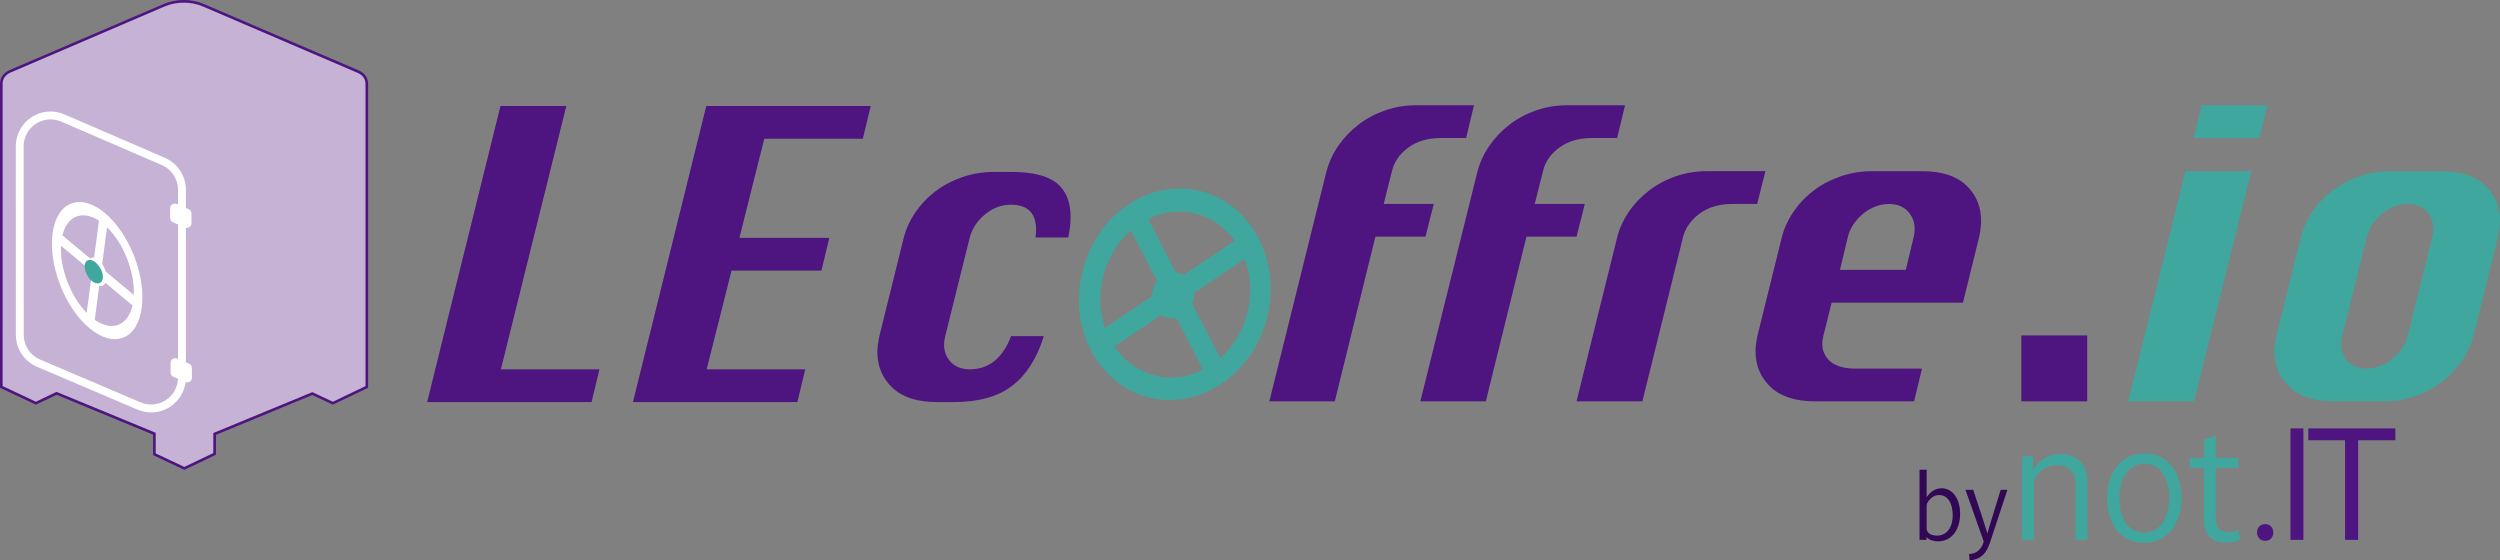 <svg width="174" height="39" viewBox="0 0 174 39" fill="none" xmlns="http://www.w3.org/2000/svg">
<rect x="0" y="0" width="174" height="39" fill="#808080" stroke="none"/>
<g clip-path="url(#clip0_3896_98053)">
<path d="M25.528 5.848C25.541 5.511 25.347 5.166 24.93 4.987L14.164 0.369C13.299 -0.003 12.28 -0.003 11.412 0.369L0.707 4.961C0.283 5.143 0.083 5.491 0.094 5.835V26.929L2.5 28.063L3.938 27.374L10.748 30.186V31.616L12.834 32.598L14.94 31.591V30.2L21.739 27.392L23.17 28.063L25.534 26.93V5.848H25.528Z" fill="#C5B2D4"/>
<path d="M12.831 32.701L10.654 31.677V30.25L3.937 27.476L2.497 28.165L0 26.987L0.004 5.743C0.031 5.371 0.28 5.045 0.67 4.877L11.377 0.284C12.261 -0.095 13.316 -0.095 14.2 0.284L24.966 4.902C25.352 5.067 25.593 5.39 25.619 5.756H25.621V26.989L23.167 28.163L21.734 27.493L15.031 30.263V31.649L12.833 32.701H12.831ZM10.837 31.559L12.831 32.497L14.846 31.534V30.14L14.902 30.116L21.738 27.293L23.165 27.962L25.438 26.874V5.939H25.434V5.844C25.449 5.511 25.246 5.223 24.892 5.071L14.127 0.453C13.289 0.094 12.286 0.094 11.448 0.453L0.741 5.045C0.382 5.199 0.174 5.492 0.183 5.831V5.925V26.87L2.497 27.96L3.932 27.273L3.97 27.288L10.837 30.123V31.556V31.559Z" fill="#4E1480"/>
<path d="M10.518 28.704C10.198 28.704 9.874 28.64 9.569 28.51L2.576 25.529C1.681 25.148 1.103 24.273 1.103 23.3L1.098 10.186C1.098 9.367 1.506 8.611 2.188 8.16C2.871 7.709 3.727 7.634 4.479 7.96L11.477 10.985C12.365 11.367 12.939 12.241 12.939 13.21V26.281C12.939 27.096 12.533 27.852 11.854 28.303C11.452 28.57 10.987 28.706 10.52 28.706L10.518 28.704ZM9.785 28.004C10.365 28.252 11.025 28.191 11.55 27.843C12.076 27.495 12.39 26.911 12.39 26.279V13.209C12.39 12.459 11.947 11.785 11.26 11.488L4.261 8.464C3.681 8.213 3.019 8.272 2.49 8.62C1.961 8.968 1.647 9.554 1.647 10.186L1.652 23.3C1.652 24.053 2.098 24.729 2.79 25.024L9.783 28.004H9.785Z" fill="white"/>
<path d="M13.052 15.543V14.856C13.052 14.837 13.041 14.823 13.025 14.815L12.177 14.449C12.148 14.436 12.115 14.458 12.115 14.489V15.176C12.115 15.195 12.126 15.209 12.143 15.217L12.99 15.583C13.019 15.596 13.052 15.574 13.052 15.543Z" fill="white"/>
<path d="M13.007 15.861C12.963 15.861 12.921 15.852 12.879 15.834L12.034 15.467C11.917 15.418 11.842 15.302 11.842 15.174V14.487C11.842 14.379 11.895 14.28 11.985 14.22C12.074 14.161 12.188 14.152 12.286 14.194L13.133 14.56C13.251 14.61 13.326 14.725 13.326 14.854V15.54C13.326 15.649 13.273 15.748 13.181 15.808C13.128 15.843 13.068 15.861 13.007 15.861ZM12.391 15.024L12.777 15.191V15.007L12.391 14.841V15.024Z" fill="white"/>
<path d="M13.083 26.295V25.608C13.083 25.589 13.072 25.575 13.056 25.567L12.209 25.201C12.179 25.188 12.146 25.21 12.146 25.241V25.928C12.146 25.947 12.158 25.961 12.174 25.968L13.021 26.335C13.05 26.348 13.083 26.326 13.083 26.295Z" fill="white"/>
<path d="M13.039 26.616C12.996 26.616 12.954 26.607 12.912 26.59L12.065 26.224C11.948 26.172 11.873 26.057 11.873 25.93V25.244C11.873 25.136 11.926 25.037 12.016 24.976C12.105 24.916 12.219 24.908 12.318 24.951L13.165 25.317C13.282 25.366 13.357 25.482 13.357 25.61V26.297C13.357 26.405 13.304 26.504 13.214 26.562C13.161 26.597 13.101 26.616 13.039 26.616ZM12.422 25.779L12.808 25.945V25.76L12.422 25.593V25.779Z" fill="white"/>
<path d="M4.948 14.168C3.526 14.722 3.188 17.261 4.188 19.836C5.189 22.414 7.154 24.053 8.576 23.498C9.997 22.943 10.336 20.406 9.335 17.83C8.334 15.255 6.369 13.613 4.948 14.168ZM7.346 18.885C7.33 18.825 7.31 18.765 7.286 18.704C7.238 18.579 7.178 18.466 7.112 18.365L7.452 15.819C7.999 16.354 8.501 17.118 8.854 18.024C9.196 18.904 9.342 19.778 9.313 20.527L7.344 18.884L7.346 18.885ZM5.315 15.072C5.793 14.885 6.347 15.007 6.891 15.363L6.547 17.924C6.486 17.916 6.428 17.922 6.373 17.942C6.34 17.955 6.309 17.973 6.281 17.997L4.344 16.38C4.501 15.736 4.829 15.26 5.314 15.072H5.315ZM4.702 19.646C4.355 18.75 4.208 17.861 4.245 17.103L6.104 18.655C6.119 18.803 6.155 18.962 6.217 19.122C6.256 19.221 6.302 19.312 6.351 19.396L6.033 21.776C5.513 21.245 5.041 20.51 4.704 19.644L4.702 19.646ZM6.592 22.26L6.909 19.895C6.986 19.913 7.061 19.913 7.129 19.886C7.216 19.851 7.284 19.779 7.332 19.682L9.222 21.259C9.068 21.919 8.737 22.41 8.243 22.602C7.742 22.796 7.158 22.655 6.592 22.26Z" fill="white"/>
<path d="M6.967 18.64C7.227 19.059 7.225 19.53 6.978 19.68C6.731 19.83 6.31 19.611 6.079 19.175C5.834 18.711 5.829 18.294 6.058 18.147C6.325 17.978 6.7 18.211 6.967 18.64Z" fill="#3FA79E"/>
<path d="M92.327 11.915C92.492 11.292 92.766 10.702 93.15 10.144C93.535 9.585 94.001 9.096 94.55 8.673C95.099 8.251 95.717 7.922 96.402 7.683C97.088 7.445 97.816 7.326 98.583 7.326H102.59L102.041 9.607H100.284C99.369 9.607 98.61 9.832 98.006 10.279C97.403 10.728 97.027 11.274 96.881 11.913L96.305 14.194H99.79L99.214 16.474H95.728L92.901 27.933H88.346L92.325 11.913L92.327 11.915Z" fill="#4E1480"/>
<path d="M102.839 11.915C103.003 11.292 103.278 10.702 103.662 10.144C104.046 9.585 104.513 9.096 105.062 8.673C105.611 8.251 106.229 7.922 106.913 7.683C107.6 7.445 108.328 7.326 109.094 7.326H113.101L112.552 9.607H110.796C109.881 9.607 109.122 9.832 108.518 10.279C107.914 10.728 107.539 11.274 107.393 11.913L106.816 14.194H110.302L109.726 16.474H106.24L103.413 27.933H98.857L102.837 11.913L102.839 11.915Z" fill="#4E1480"/>
<path d="M122.873 11.916L122.296 14.196H120.567C119.652 14.196 118.893 14.422 118.289 14.869C117.686 15.318 117.301 15.863 117.137 16.503L114.31 27.933H109.727L112.553 16.53C112.7 15.926 112.96 15.345 113.336 14.784C113.712 14.226 114.174 13.731 114.723 13.301C115.272 12.87 115.894 12.531 116.59 12.284C117.285 12.037 118.035 11.912 118.84 11.912H122.874L122.873 11.916Z" fill="#4E1480"/>
<path d="M126.332 27.934C124.978 27.934 123.948 27.604 123.243 26.944C122.539 26.285 122.186 25.451 122.186 24.444C122.186 24.133 122.231 23.766 122.323 23.345L124.024 16.475C124.189 15.852 124.463 15.263 124.848 14.704C125.232 14.145 125.698 13.66 126.247 13.248C126.796 12.835 127.418 12.511 128.114 12.271C128.809 12.033 129.541 11.914 130.309 11.914H133.767C135.121 11.914 136.146 12.24 136.841 12.89C137.536 13.541 137.884 14.371 137.884 15.378C137.884 15.708 137.838 16.083 137.747 16.505L136.622 21.066H127.482L126.906 23.374C126.741 24.015 126.846 24.556 127.223 24.995C127.598 25.435 128.242 25.655 129.158 25.655H133.769L133.22 27.935H126.332V27.934ZM128.061 18.784H132.644L133.193 16.49C133.339 15.852 133.248 15.31 132.918 14.865C132.589 14.418 132.104 14.197 131.464 14.197C131.153 14.197 130.842 14.255 130.531 14.374C130.22 14.493 129.936 14.656 129.68 14.865C129.424 15.074 129.2 15.319 129.008 15.602C128.816 15.884 128.683 16.18 128.611 16.49L128.062 18.784H128.061Z" fill="#4E1480"/>
<path d="M140.686 27.934V23.346H145.269V27.934H140.686Z" fill="#4E1480"/>
<path d="M152.101 11.915H156.684L152.704 27.934H148.121L152.101 11.915ZM153.226 7.326H157.809L157.26 9.607H152.677L153.226 7.326Z" fill="#3FA79E"/>
<path d="M162.447 27.934C161.093 27.934 160.063 27.604 159.358 26.944C158.654 26.285 158.301 25.451 158.301 24.444C158.301 24.133 158.347 23.766 158.438 23.345L160.14 16.475C160.304 15.852 160.579 15.263 160.963 14.704C161.347 14.145 161.814 13.66 162.363 13.248C162.912 12.835 163.534 12.511 164.229 12.271C164.924 12.033 165.656 11.914 166.424 11.914H169.882C171.236 11.914 172.261 12.244 172.956 12.903C173.652 13.563 173.999 14.387 173.999 15.376C173.999 15.688 173.953 16.054 173.862 16.475L172.16 23.345C171.996 23.986 171.721 24.581 171.337 25.131C170.953 25.68 170.486 26.166 169.937 26.587C169.388 27.009 168.77 27.338 168.086 27.576C167.4 27.814 166.671 27.934 165.903 27.934H162.445H162.447ZM169.281 16.503C169.445 15.862 169.363 15.318 169.034 14.869C168.704 14.42 168.219 14.197 167.579 14.197C166.939 14.197 166.344 14.422 165.795 14.869C165.246 15.318 164.889 15.864 164.725 16.503L163.023 23.345C162.858 23.986 162.941 24.532 163.27 24.979C163.599 25.428 164.084 25.651 164.725 25.651C165.036 25.651 165.347 25.593 165.658 25.473C165.969 25.354 166.252 25.189 166.509 24.979C166.765 24.768 166.984 24.526 167.167 24.252C167.35 23.977 167.487 23.674 167.579 23.345L169.281 16.503Z" fill="#3FA79E"/>
<path d="M83.574 13.4C80.082 12.504 76.439 14.95 75.438 18.86C74.437 22.771 76.457 26.67 79.952 27.565C83.444 28.461 87.087 26.016 88.088 22.105C89.089 18.194 87.069 14.296 83.574 13.4ZM82.875 21.159C82.912 21.075 82.943 20.987 82.967 20.896C83.014 20.707 83.029 20.518 83.013 20.337L86.666 17.884C87.138 19.056 87.25 20.432 86.899 21.81C86.557 23.145 85.834 24.266 84.899 25.065L82.874 21.159H82.875ZM83.258 14.787C84.432 15.087 85.4 15.81 86.072 16.779L82.396 19.247C82.284 19.174 82.162 19.119 82.026 19.084C81.944 19.062 81.862 19.051 81.779 19.047L79.787 15.202C80.852 14.658 82.065 14.48 83.258 14.787ZM76.691 19.194C77.039 17.835 77.782 16.697 78.74 15.897L80.652 19.584C80.508 19.762 80.396 19.978 80.334 20.22C80.296 20.37 80.279 20.52 80.281 20.667L76.863 22.96C76.442 21.823 76.355 20.509 76.691 19.194ZM77.427 24.089L80.823 21.81C80.954 21.912 81.106 21.991 81.274 22.033C81.492 22.088 81.712 22.081 81.918 22.024L83.862 25.774C82.784 26.342 81.547 26.53 80.334 26.219C79.105 25.904 78.1 25.127 77.427 24.089Z" fill="#3FA79E"/>
<path d="M81.41 27.84C80.918 27.84 80.422 27.78 79.93 27.653C78.216 27.214 76.794 26.052 75.93 24.385C75.069 22.722 74.862 20.751 75.352 18.837C75.841 16.922 76.968 15.294 78.523 14.25C80.082 13.204 81.884 12.87 83.6 13.31C87.137 14.217 89.19 18.172 88.18 22.127C87.309 25.53 84.448 27.84 81.412 27.84H81.41ZM82.107 13.305C80.905 13.305 79.705 13.678 78.626 14.404C77.107 15.422 76.007 17.014 75.53 18.884C75.052 20.755 75.252 22.678 76.093 24.303C76.933 25.924 78.313 27.051 79.976 27.477C83.414 28.36 87.015 25.939 88.001 22.083C88.987 18.227 86.993 14.371 83.553 13.49C83.075 13.367 82.591 13.306 82.106 13.306L82.107 13.305ZM81.507 26.457C81.105 26.457 80.704 26.408 80.312 26.307C79.111 25.999 78.058 25.228 77.35 24.138L77.301 24.063L80.827 21.696L80.88 21.736C81.008 21.835 81.147 21.905 81.299 21.944C81.495 21.993 81.694 21.991 81.895 21.934L81.966 21.914L83.987 25.811L83.906 25.853C83.147 26.252 82.325 26.455 81.507 26.455V26.457ZM77.553 24.114C78.236 25.125 79.228 25.84 80.358 26.131C81.485 26.421 82.653 26.283 83.74 25.735L81.871 22.132C81.663 22.178 81.456 22.176 81.253 22.125C81.099 22.086 80.955 22.019 80.821 21.923L77.555 24.116L77.553 24.114ZM84.874 25.21L82.775 21.163L82.793 21.123C82.83 21.039 82.859 20.956 82.881 20.874C82.925 20.701 82.94 20.524 82.925 20.346L82.92 20.293L86.713 17.747L86.755 17.851C87.249 19.08 87.333 20.494 86.991 21.834C86.654 23.147 85.953 24.29 84.962 25.135L84.874 25.21ZM82.978 21.156L84.931 24.92C85.847 24.107 86.497 23.026 86.813 21.788C87.137 20.524 87.069 19.192 86.627 18.023L83.11 20.383C83.119 20.564 83.103 20.744 83.057 20.918C83.037 20.997 83.011 21.075 82.978 21.154V21.156ZM76.818 23.101L76.778 22.993C76.333 21.788 76.273 20.467 76.602 19.172C76.939 17.853 77.678 16.664 78.68 15.827L78.768 15.754L80.761 19.595L80.722 19.641C80.58 19.817 80.479 20.018 80.422 20.242C80.388 20.381 80.369 20.522 80.373 20.663V20.712L76.82 23.099L76.818 23.101ZM76.692 19.194L76.779 19.216C76.468 20.436 76.512 21.678 76.909 22.819L80.188 20.619C80.188 20.478 80.208 20.337 80.243 20.2C80.302 19.971 80.402 19.762 80.541 19.577L78.71 16.043C77.78 16.851 77.096 17.974 76.778 19.218L76.69 19.196L76.692 19.194ZM82.398 19.357L82.347 19.324C82.241 19.254 82.128 19.203 82.005 19.172C81.934 19.154 81.859 19.143 81.776 19.139H81.723L79.663 15.164L79.745 15.122C80.88 14.543 82.102 14.396 83.28 14.699C84.442 14.995 85.432 15.699 86.147 16.728L86.2 16.805L82.397 19.359L82.398 19.357ZM81.838 18.959C81.913 18.965 81.983 18.978 82.051 18.994C82.171 19.025 82.287 19.073 82.395 19.137L85.942 16.756C85.258 15.803 84.323 15.155 83.234 14.874C82.128 14.591 80.98 14.719 79.91 15.243L81.837 18.959H81.838Z" fill="#3FA79E"/>
<path d="M34.833 7.377H39.416L34.861 25.705H41.722L41.173 27.985H29.729L34.833 7.377Z" fill="#4E1480"/>
<path d="M49.157 7.377H60.602L60.053 9.658H53.192L51.463 16.555H57.72L57.171 18.835H50.914L49.185 25.705H56.046L55.497 27.985H44.053L49.157 7.377Z" fill="#4E1480"/>
<path d="M65.789 23.397C65.624 24.038 65.706 24.584 66.036 25.031C66.365 25.48 66.85 25.704 67.49 25.704C68.826 25.704 69.787 24.934 70.372 23.396H72.65C72.174 24.934 71.442 26.085 70.454 26.845C69.466 27.605 68.112 27.984 66.392 27.984H65.212C63.858 27.984 62.828 27.655 62.124 26.995C61.419 26.336 61.066 25.502 61.066 24.495C61.066 24.183 61.112 23.817 61.204 23.396L62.905 16.526C63.07 15.903 63.344 15.313 63.728 14.755C64.113 14.196 64.579 13.711 65.128 13.298C65.677 12.886 66.299 12.562 66.995 12.322C67.69 12.084 68.422 11.965 69.19 11.965H70.37C71.852 11.965 72.913 12.227 73.554 12.749C74.194 13.271 74.514 14.053 74.514 15.099C74.514 15.539 74.46 16.015 74.35 16.528H72.072C72.273 15.008 71.697 14.247 70.343 14.247C69.702 14.247 69.108 14.473 68.559 14.92C68.01 15.368 67.653 15.914 67.489 16.554L65.787 23.396L65.789 23.397Z" fill="#4E1480"/>
<path d="M134.897 37.68C134.613 37.68 134.251 37.588 134.081 37.383V37.573H133.6V32.693H134.094V34.611C134.331 34.256 134.666 33.985 135.135 33.985C135.925 33.985 136.425 34.749 136.425 35.758C136.425 36.767 135.905 37.676 134.897 37.676V37.68ZM134.97 34.456C134.621 34.456 134.397 34.646 134.245 34.844C134.121 35.009 134.094 35.082 134.094 35.26V36.776C134.094 37.06 134.344 37.279 134.818 37.279C135.543 37.279 135.91 36.645 135.91 35.868C135.91 35.091 135.601 34.457 134.968 34.457L134.97 34.456Z" fill="#320756"/>
<path d="M138.482 37.819C138.284 38.406 137.955 38.933 137.086 38.999L137.046 38.558C137.585 38.55 137.922 38.208 138.067 37.688L136.795 34.088H137.335L138.034 36.211C138.165 36.607 138.277 36.982 138.317 37.109H138.33C138.376 36.924 138.482 36.581 138.601 36.193L139.247 34.09H139.715L138.484 37.821L138.482 37.819Z" fill="#320756"/>
<path d="M144.456 37.577V33.664C144.456 32.851 143.984 32.378 143.139 32.378C142.601 32.378 142.129 32.62 141.799 33.048C141.591 33.301 141.558 33.422 141.558 33.752V37.577H140.734V31.762H141.503V32.686C141.942 32.037 142.557 31.598 143.402 31.598C144.511 31.598 145.279 32.279 145.279 33.532V37.577H144.456Z" fill="#3FA79E"/>
<path d="M149.219 37.785C147.408 37.785 146.65 36.225 146.65 34.653C146.65 33.081 147.485 31.564 149.263 31.564C151.042 31.564 151.832 33.081 151.832 34.664C151.832 36.247 150.998 37.785 149.219 37.785ZM149.263 32.279C147.957 32.279 147.507 33.587 147.507 34.653C147.507 35.719 147.891 37.06 149.219 37.06C150.548 37.06 150.976 35.697 150.976 34.664C150.976 33.631 150.591 32.279 149.263 32.279Z" fill="#3FA79E"/>
<path d="M154.873 37.764C153.841 37.764 153.391 37.049 153.391 36.181V32.565H152.414V31.872H153.391V30.598L154.214 30.301V31.872H155.795V32.565H154.214V36.082C154.214 36.72 154.533 37.049 155.137 37.049C155.389 37.049 155.609 36.972 155.773 36.884L155.927 37.566C155.664 37.676 155.257 37.764 154.873 37.764Z" fill="#3FA79E"/>
<path d="M157.661 37.642C157.32 37.642 157.09 37.4 157.09 37.059C157.09 36.718 157.309 36.477 157.65 36.477C157.99 36.477 158.221 36.718 158.221 37.059C158.221 37.4 158.001 37.642 157.661 37.642Z" fill="#4E1480"/>
<path d="M159.418 37.576V29.816H160.318V37.576H159.418Z" fill="#4E1480"/>
<path d="M164.127 30.641V37.576H163.216V30.641H160.658V29.816H166.718V30.641H164.127Z" fill="#4E1480"/>
</g>
<defs>
<clipPath id="clip0_3896_98053">
<rect width="174" height="39" fill="white"/>
</clipPath>
</defs>
</svg>